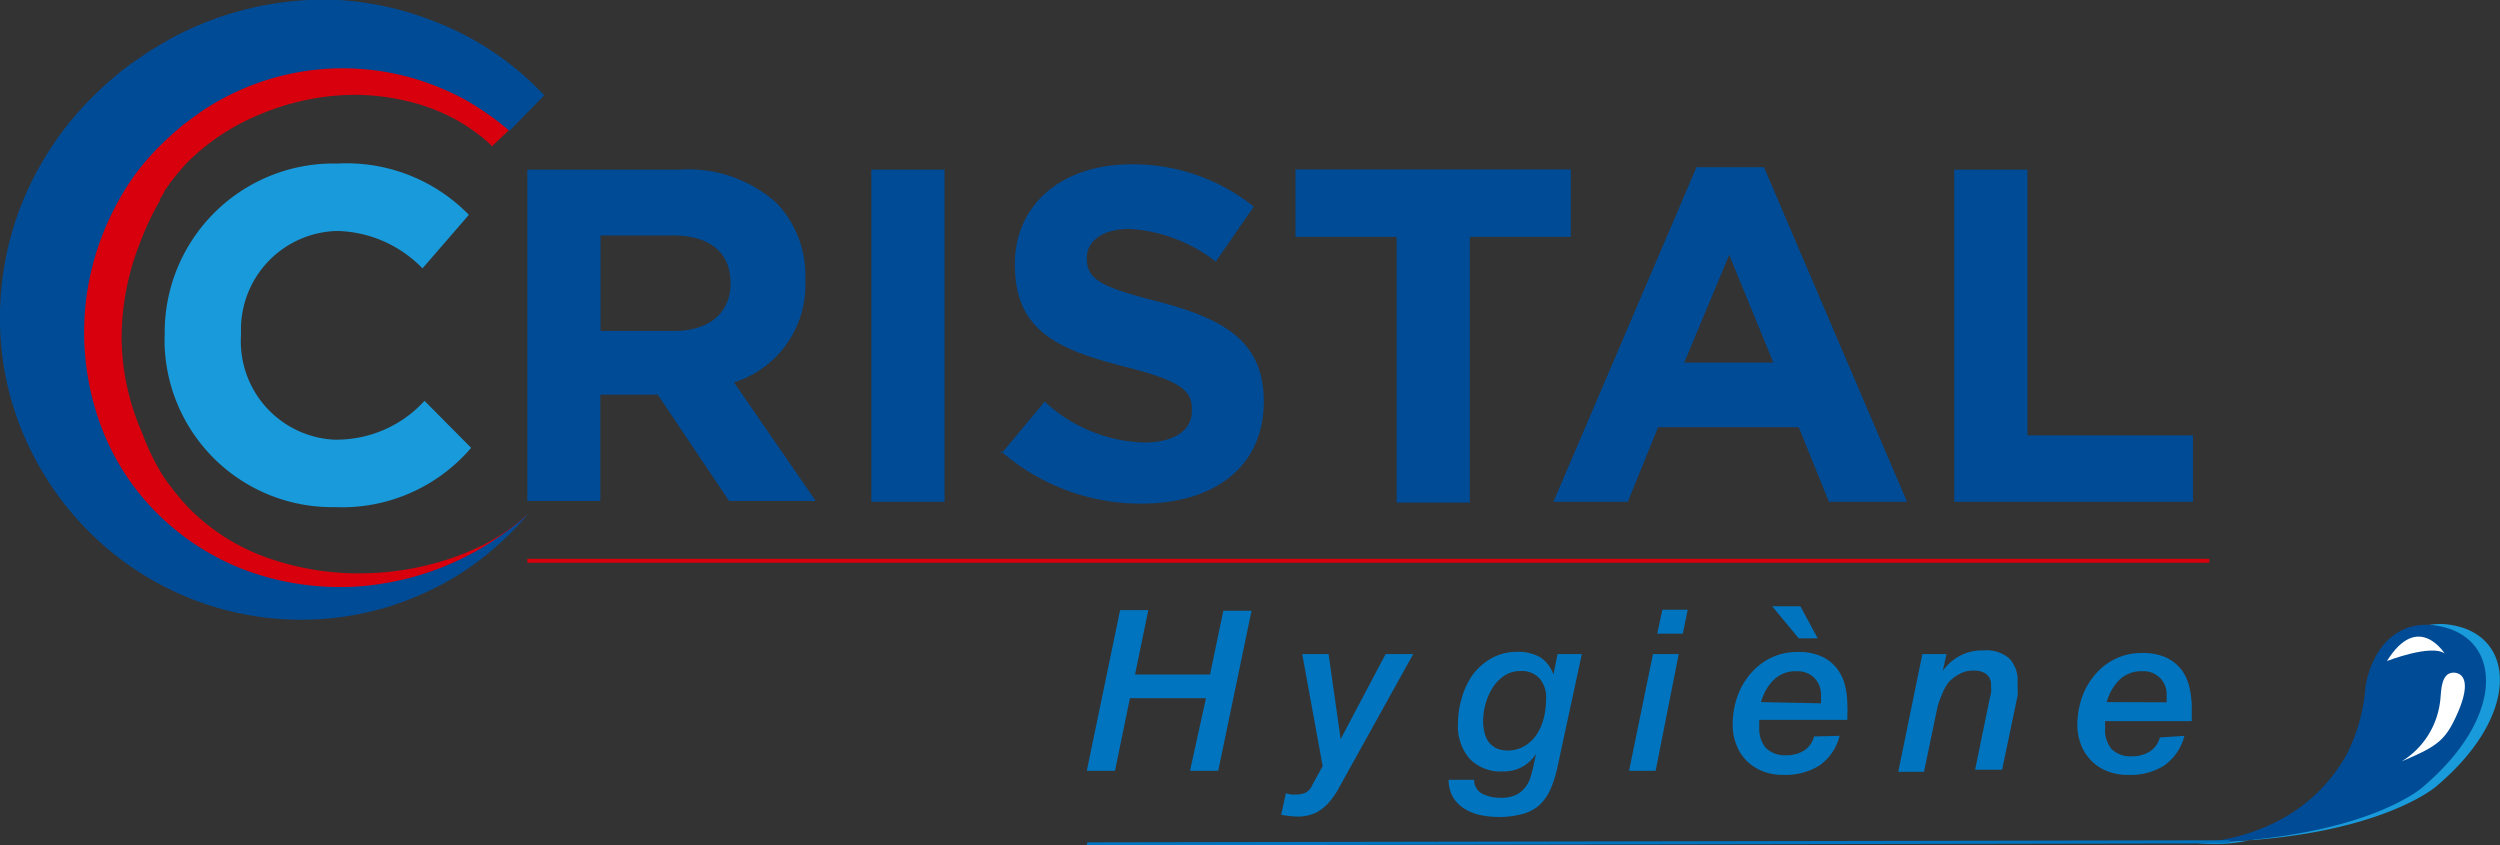 <svg xmlns="http://www.w3.org/2000/svg" viewBox="0 0 122.31 41.36">
  <rect x="0" y="0" width="122.31" height="41.36" fill="#333333" stroke="none"/>
  <g>
    <g>
      <path d="M54.8,29.85h1.38L55.53,33H59.2l.65-3.12h1.38L59.6,37.71H58.22L59,34.16H55.28l-.73,3.55H53.17Z" fill="#0074be"/>
      <path d="M63.71,32H65l.59,4.16h0L67.79,32h1.35l-3.26,5.87-.43.78a4,4,0,0,1-.48.66,2.21,2.21,0,0,1-.63.47,2.15,2.15,0,0,1-.9.17,4.92,4.92,0,0,1-.76-.09l.23-1.05.25.06.24,0a1.05,1.05,0,0,0,.49-.1.74.74,0,0,0,.32-.38l.5-.91Z" fill="#0074be"/>
      <path d="M76.19,37.56a5.53,5.53,0,0,1-.36,1.11,2.39,2.39,0,0,1-.55.75,2.11,2.11,0,0,1-.82.41,4.42,4.42,0,0,1-1.15.14,4.71,4.71,0,0,1-.92-.1,2.47,2.47,0,0,1-.77-.32,1.7,1.7,0,0,1-.54-.56,1.77,1.77,0,0,1-.21-.84h1.25a.76.76,0,0,0,.39.68,2,2,0,0,0,.91.2,1.67,1.67,0,0,0,.7-.12,1.22,1.22,0,0,0,.45-.33,1.49,1.49,0,0,0,.29-.5c.07-.21.12-.42.17-.64l.12-.56,0,0a1.84,1.84,0,0,1-1.61.86,2.09,2.09,0,0,1-1.64-.62,2.42,2.42,0,0,1-.57-1.71,4.2,4.2,0,0,1,.19-1.27A3.62,3.62,0,0,1,72.06,33a2.94,2.94,0,0,1,.92-.8,2.57,2.57,0,0,1,1.27-.31,2.26,2.26,0,0,1,1.08.25A1.63,1.63,0,0,1,76,33h0L76.2,32h1.19Zm-3.63-2.25a2.42,2.42,0,0,0,.07.54,1.28,1.28,0,0,0,.21.46,1.09,1.09,0,0,0,.37.3,1.45,1.45,0,0,0,.54.11,1.65,1.65,0,0,0,.87-.24,1.85,1.85,0,0,0,.59-.59,2.71,2.71,0,0,0,.33-.81,3.8,3.8,0,0,0,.1-.89,1.41,1.41,0,0,0-.32-1,1.18,1.18,0,0,0-.94-.36,1.4,1.4,0,0,0-.8.24,2,2,0,0,0-.57.6,3,3,0,0,0-.34.8,3.24,3.24,0,0,0-.11.82Z" fill="#0074be"/>
      <path d="M80.87,32h1.26L81,37.71H79.7Zm.46-2.17h1.24L82.33,31H81.08Z" fill="#0074be"/>
      <path d="M90,36a2.49,2.49,0,0,1-1,1.46,3.13,3.13,0,0,1-1.74.45,2.63,2.63,0,0,1-1-.17,2.35,2.35,0,0,1-.79-.5,2.24,2.24,0,0,1-.51-.78,2.63,2.63,0,0,1-.19-1A4.05,4.05,0,0,1,85,34.08,3.39,3.39,0,0,1,85.61,33a3.07,3.07,0,0,1,1-.8,2.87,2.87,0,0,1,1.35-.3,2.59,2.59,0,0,1,1.23.25,2,2,0,0,1,.74.64,2.28,2.28,0,0,1,.36.85,4.31,4.31,0,0,1,.09.88,2.55,2.55,0,0,1,0,.39c0,.11,0,.22,0,.31H86.07a.44.44,0,0,0,0,.1s0,.06,0,.09v.18a1.45,1.45,0,0,0,.32,1,1.32,1.32,0,0,0,1,.36,1.58,1.58,0,0,0,.87-.23,1.14,1.14,0,0,0,.49-.69Zm-.91-1.59s0-.06,0-.09V34a1.15,1.15,0,0,0-.32-.83,1.17,1.17,0,0,0-.88-.33,1.51,1.51,0,0,0-1.12.43,2.38,2.38,0,0,0-.61,1.08ZM88,31.23l-1.3-1.57h1.38l.85,1.57Z" fill="#0074be"/>
      <path d="M94.05,32h1.18l-.18.82,0,0a2.35,2.35,0,0,1,2-1,1.71,1.71,0,0,1,1.26.4,1.55,1.55,0,0,1,.4,1.1c0,.1,0,.22,0,.35a2.23,2.23,0,0,1,0,.36l-.76,3.63H96.63l.72-3.51a1.57,1.57,0,0,0,.06-.28,1.07,1.07,0,0,0,0-.25v-.2a.71.71,0,0,0-.09-.28.58.58,0,0,0-.26-.23,1,1,0,0,0-.52-.1,1.27,1.27,0,0,0-.66.16,2,2,0,0,0-.53.39A2.29,2.29,0,0,0,95,34a3.41,3.41,0,0,0-.23.68l-.64,3.08H92.87Z" fill="#0074be"/>
      <path d="M106.87,36a2.54,2.54,0,0,1-1,1.46,3.07,3.07,0,0,1-1.74.45,2.63,2.63,0,0,1-1-.17,2.17,2.17,0,0,1-.79-.5,2.27,2.27,0,0,1-.52-.78,2.82,2.82,0,0,1-.19-1,4.35,4.35,0,0,1,.21-1.29,3.61,3.61,0,0,1,.62-1.12,3,3,0,0,1,1-.8,2.84,2.84,0,0,1,1.35-.3,2.64,2.64,0,0,1,1.23.25,2.07,2.07,0,0,1,.74.64,2.43,2.43,0,0,1,.35.85,4.4,4.4,0,0,1,.1.88c0,.13,0,.26,0,.39s0,.22,0,.32h-4.24s0,.07,0,.1a.19.19,0,0,0,0,.08v.18a1.44,1.44,0,0,0,.31,1,1.3,1.3,0,0,0,1,.36,1.56,1.56,0,0,0,.87-.23,1.16,1.16,0,0,0,.5-.69ZM106,34.36a.28.28,0,0,0,0-.09V34a1.11,1.11,0,0,0-.32-.83,1.14,1.14,0,0,0-.88-.33,1.52,1.52,0,0,0-1.12.43,2.47,2.47,0,0,0-.61,1.08Z" fill="#0074be"/>
    </g>
    <path d="M8.06,16.47v0A8.26,8.26,0,0,1,16.18,8h.36a8.36,8.36,0,0,1,6.4,2.51l-2.27,2.62a6,6,0,0,0-4.16-1.83,4.82,4.82,0,0,0-4.72,4.91c0,.05,0,.1,0,.15v.05a4.82,4.82,0,0,0,4.54,5.1h.17a5.83,5.83,0,0,0,4.27-1.9l2.28,2.3a8.3,8.3,0,0,1-6.66,2.9,8.2,8.2,0,0,1-8.34-8.06v-.29" fill="#199ada"/>
    <path d="M25.8,8.3h7.43A6.47,6.47,0,0,1,38,9.94a5.12,5.12,0,0,1,1.4,3.72v.05a5,5,0,0,1-3.49,5l4,5.8H35.67l-3.49-5.2H29.37v5.2H25.8ZM33,16.19c1.74,0,2.74-.93,2.74-2.3v-.05c0-1.53-1.07-2.32-2.81-2.32H29.38v4.67Z" fill="#004b95"/>
    <rect x="42.63" y="8.3" width="3.58" height="16.25" fill="#004b95"/>
    <path d="M49,22.18l2.11-2.53a7.48,7.48,0,0,0,4.85,2c1.47,0,2.35-.58,2.35-1.53V20c0-.9-.56-1.37-3.28-2.06-3.27-.84-5.38-1.74-5.38-5v0c0-3,2.37-4.9,5.69-4.9a9.43,9.43,0,0,1,6,2.07l-1.86,2.69a7.62,7.62,0,0,0-4.22-1.6c-1.37,0-2.09.63-2.09,1.42v0c0,1.07.7,1.42,3.51,2.14,3.3.86,5.15,2,5.15,4.88v0c0,3.23-2.46,5-6,5a10.39,10.39,0,0,1-6.9-2.6" fill="#004b95"/>
    <path d="M68.33,11.59H63.38V8.29H76.85v3.3H71.91v13H68.33Z" fill="#004b95"/>
    <path d="M83,8.18h3.3l7,16.37H89.48L88,20.9H81.12l-1.48,3.65H76Zm3.76,9.56-2.16-5.27L82.4,17.74Z" fill="#004b95"/>
    <path d="M95.61,8.3h3.58v13h8.1v3.25H95.61Z" fill="#004b95"/>
    <g>
      <path d="M25.8,25.16l-.11.13c-.07.08-.18.21-.33.36a9.94,9.94,0,0,1-1.43,1.24,12.48,12.48,0,0,1-2.59,1.41,14.79,14.79,0,0,1-8.41.8A12.21,12.21,0,0,1,8,27c-.19-.14-.38-.29-.56-.45l-.28-.24L6.91,26l-.24-.22-.26-.27c-.18-.17-.34-.35-.5-.53a14.08,14.08,0,0,1-1.76-2.38,12.66,12.66,0,0,1-1.72-5.9,13.53,13.53,0,0,1,0-1.56,13.26,13.26,0,0,1,.21-1.54,13.94,13.94,0,0,1,.91-2.92A16.77,16.77,0,0,1,5,8.1L5,8l0-.06,0,0,.1-.14.1-.14.11-.16.24-.31c.08-.09.15-.2.23-.29.32-.37.66-.74,1-1.08a13.64,13.64,0,0,1,4.7-2.91A14.11,14.11,0,0,1,16.4,2a13.13,13.13,0,0,1,4.08.59A11.44,11.44,0,0,1,23.38,4,11.19,11.19,0,0,1,25,5.26a5.34,5.34,0,0,1,.37.39l.13.14L24.06,7.17,24,7.07l-.33-.29a9.71,9.71,0,0,0-1.37-.93,9.49,9.49,0,0,0-2.41-.91,11,11,0,0,0-3.34-.27,12.13,12.13,0,0,0-3.84.93A10.83,10.83,0,0,0,9.11,8c-.25.28-.49.56-.72.86a1.88,1.88,0,0,0-.16.23c-.06.07-.11.15-.16.22L8,9.46l-.08.13-.09.14,0,0h0l0,.07a14,14,0,0,0-1,2.13,12.7,12.7,0,0,0-.88,4.64,11.74,11.74,0,0,0,1,4.6A11.32,11.32,0,0,0,8,23.32c.12.17.23.34.35.48l.17.23.21.25.19.23.2.22c.13.14.26.27.4.4a10.17,10.17,0,0,0,3.86,2.26,13.23,13.23,0,0,0,4.14.66,14,14,0,0,0,3.59-.45,13.05,13.05,0,0,0,2.65-1,10.47,10.47,0,0,0,1.54-1c.17-.14.29-.24.37-.32l.13-.11" fill="#d9000d"/>
      <path d="M25.83,25.16l-.49.55a16,16,0,0,1-1.54,1.43A13.59,13.59,0,0,1,21,28.9a15,15,0,0,1-1.92.76,14.65,14.65,0,0,1-13-2.17,14.89,14.89,0,0,1-4.34-5A14.53,14.53,0,0,1,0,15.83,15.1,15.1,0,0,1,1.49,9a15.87,15.87,0,0,1,1.82-2.9A16.55,16.55,0,0,1,5.6,3.76l.33-.28.32-.24L6.58,3l.33-.22c.22-.16.44-.3.67-.44l.68-.4A15.74,15.74,0,0,1,16.57,0,15.19,15.19,0,0,1,21.13,1a14.63,14.63,0,0,1,3.16,1.65,14.28,14.28,0,0,1,1.77,1.44l.57.57-1.7,1.74-.52-.42a14.67,14.67,0,0,0-1.56-1.05,13,13,0,0,0-2.67-1.11,12.39,12.39,0,0,0-10,1.42,5.5,5.5,0,0,0-.5.34c-.16.12-.34.23-.49.36l-.25.18-.23.2-.24.2-.21.2A12.63,12.63,0,0,0,6.57,8.59,13.55,13.55,0,0,0,5.3,10.81,13.15,13.15,0,0,0,5,21a11.85,11.85,0,0,0,2.88,4.3,12.26,12.26,0,0,0,4.25,2.64,13.31,13.31,0,0,0,4.55.78,12.32,12.32,0,0,0,2.1-.18,13.36,13.36,0,0,0,1.87-.44,13.83,13.83,0,0,0,2.89-1.28,16.43,16.43,0,0,0,1.7-1.16l.56-.48" fill="#004b95"/>
    </g>
    <rect x="25.8" y="27.34" width="82.29" height="0.19" fill="#d9000d"/>
    <path d="M107.24,41.21a7.94,7.94,0,0,0,8.26-4.36,9.9,9.9,0,0,0,.92-3.32c.36-2,1.71-3.46,3.89-2.87,2.79.75,2.87,4.47-1.14,7.83,0,0-3.13,2.72-11.93,2.72" fill="#199ada"/>
    <path d="M106.56,41.25c-.14,0,5.57.46,8.26-4.36a8.75,8.75,0,0,0,.91-3.32c.36-2,1.72-3.46,3.9-2.87,2.79.76,2.87,4.47-1.14,7.84,0,0-3.06,2.71-11.93,2.71" fill="#004b95"/>
    <path d="M116.78,32.34s2.16-.84,2.82-.37c0,0-1.3-2.08-2.82.37" fill="#fff"/>
    <path d="M117.5,37.25a4,4,0,0,0,1.87-2.86c.08-.46,0-1.44.64-1.48,0,0,1.12-.12.25,1.92-.61,1.41-1,1.67-2.76,2.42" fill="#fff"/>
    <path d="M53.24,41.36a.08.08,0,0,1-.07-.08s0-.06.07-.07l55.78-.1h0a.06.06,0,0,1,.06.08.07.07,0,0,1-.06.07Z" fill="#0074be"/>
  </g>
</svg>
